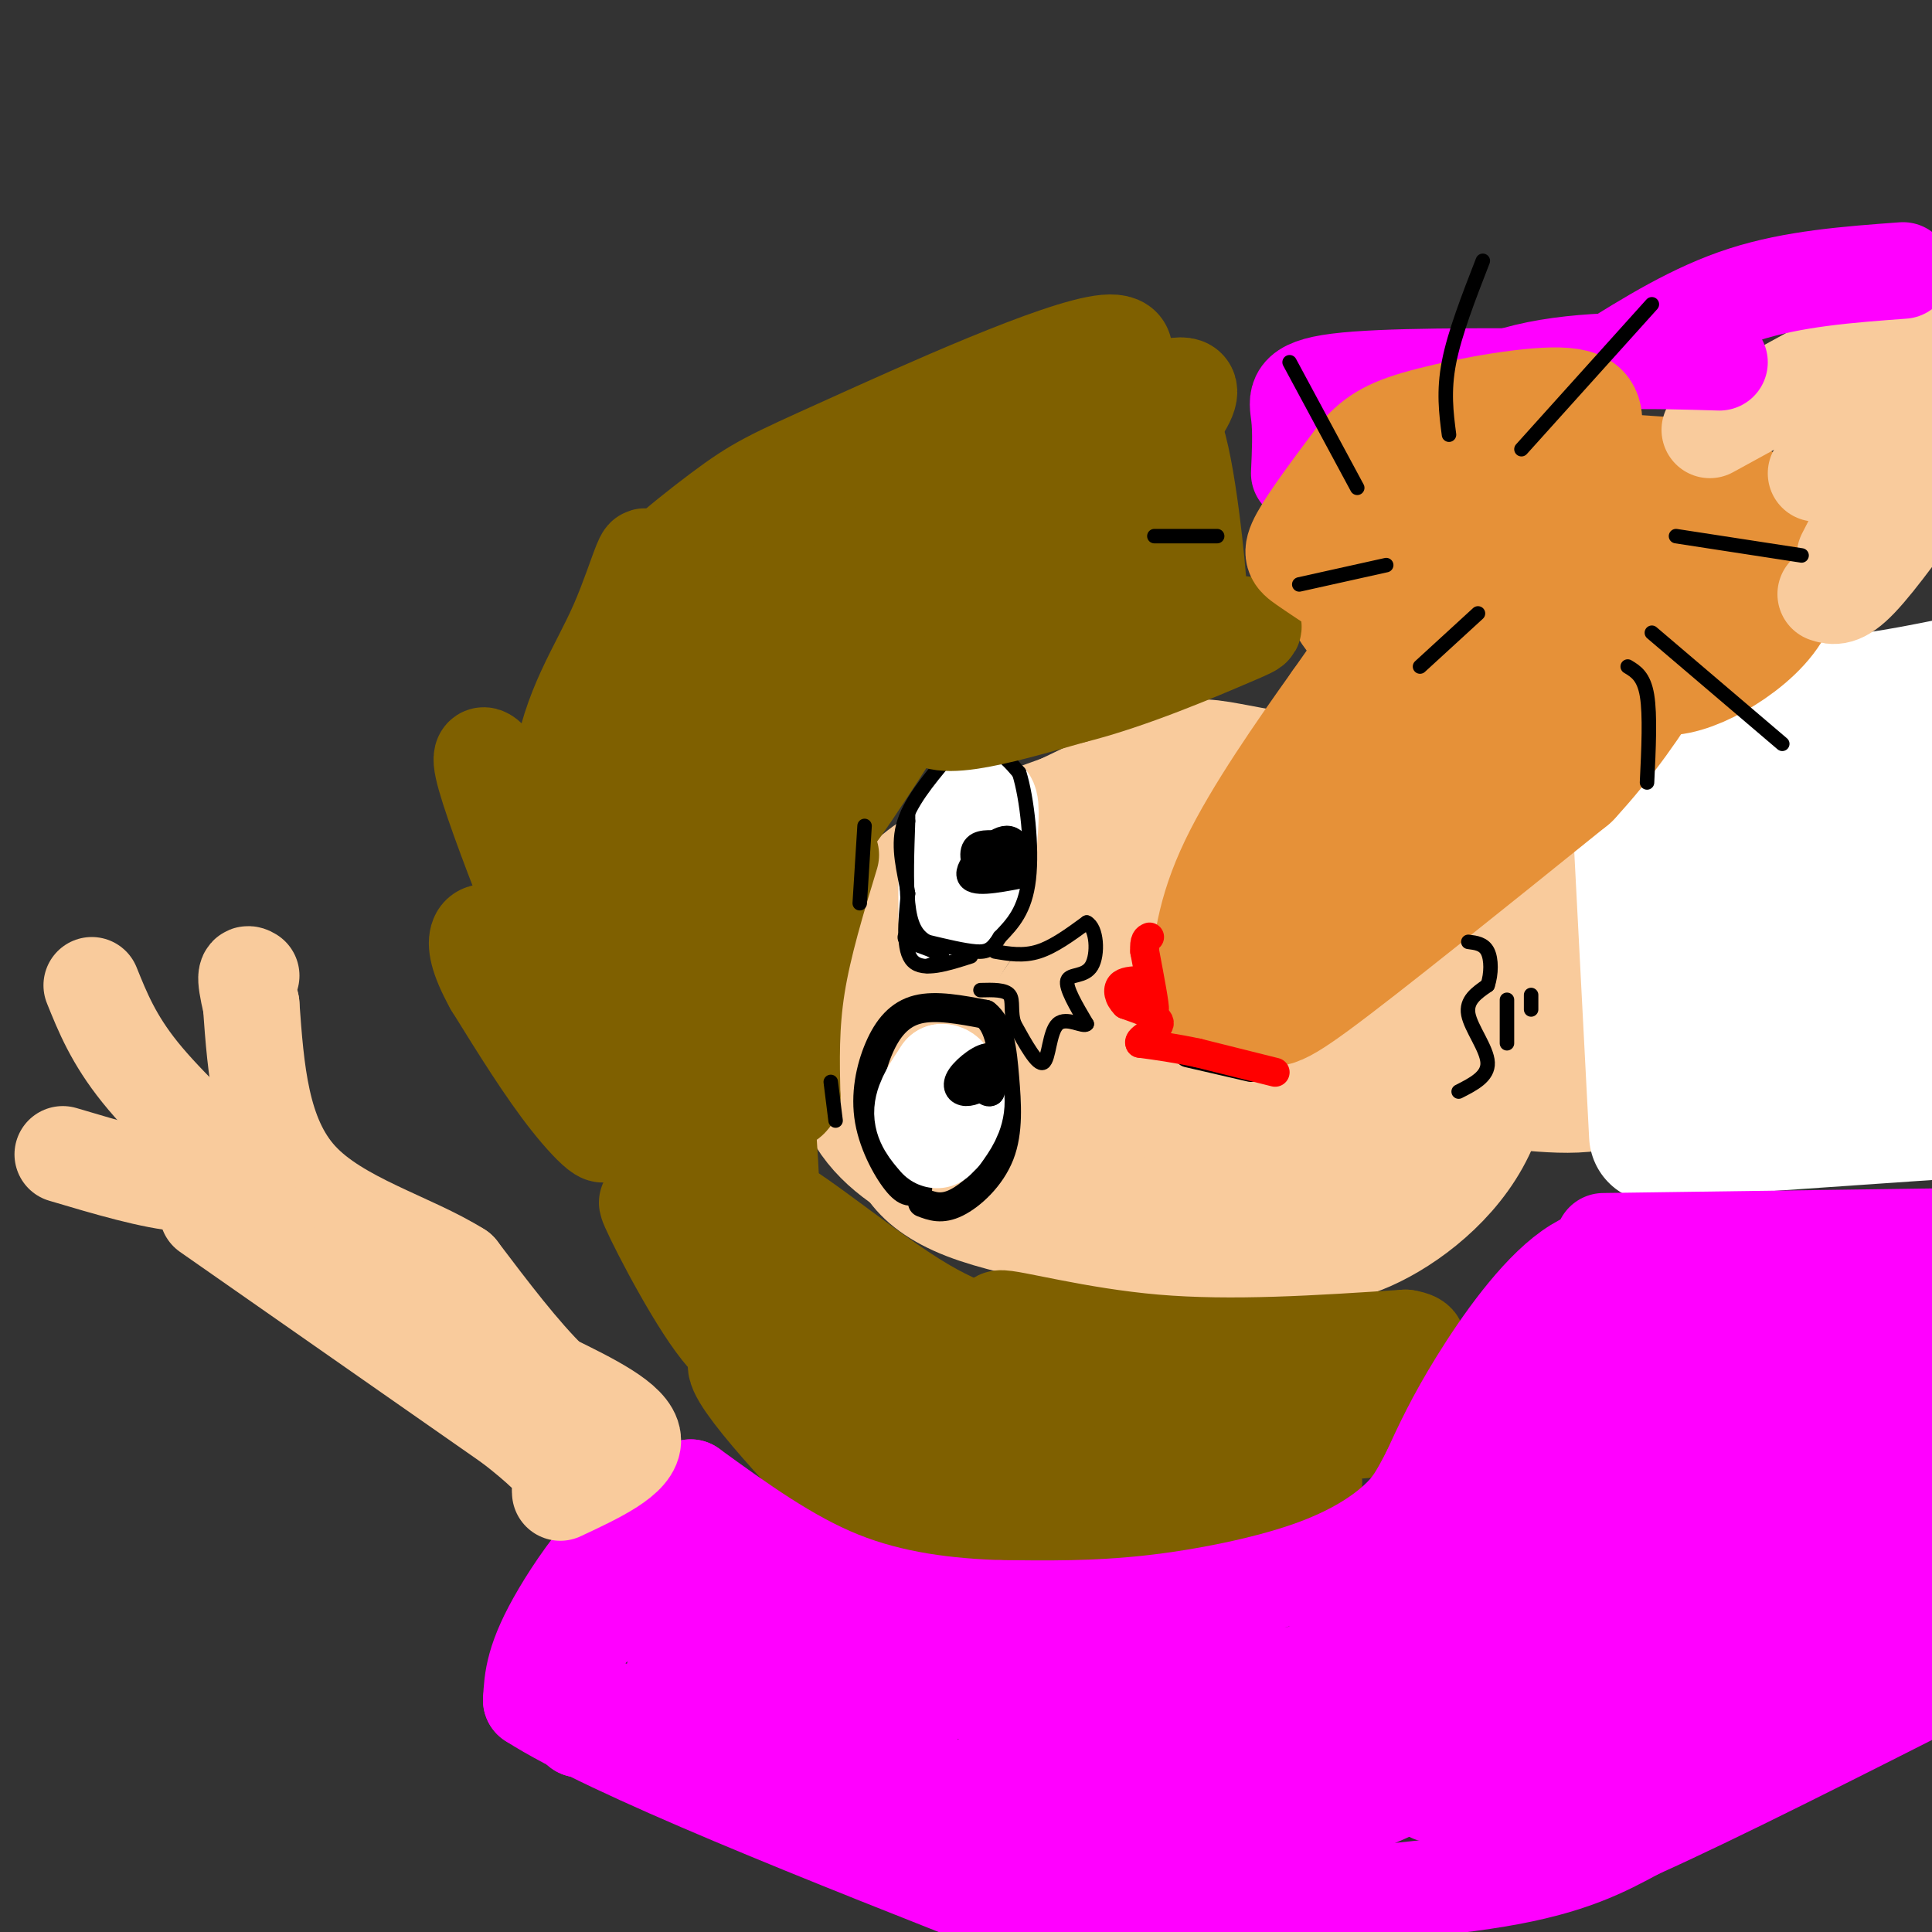 <svg viewBox='0 0 400 400' version='1.1' xmlns='http://www.w3.org/2000/svg' xmlns:xlink='http://www.w3.org/1999/xlink'><rect x="0" y="0" width="400" height="400" fill="#333333" stroke="none"/><g fill='none' stroke='#f9cb9c' stroke-width='28' stroke-linecap='round' stroke-linejoin='round'><path d='M264,253c-12.637,-1.625 -25.274,-3.250 -36,-6c-10.726,-2.750 -19.542,-6.625 -26,-10c-6.458,-3.375 -10.560,-6.250 -12,-11c-1.440,-4.750 -0.220,-11.375 1,-18'/><path d='M191,208c0.901,-6.335 2.654,-13.172 10,-21c7.346,-7.828 20.285,-16.646 30,-21c9.715,-4.354 16.204,-4.244 25,-2c8.796,2.244 19.898,6.622 31,11'/><path d='M287,175c6.023,1.957 5.579,1.349 8,6c2.421,4.651 7.706,14.562 10,21c2.294,6.438 1.595,9.402 0,14c-1.595,4.598 -4.087,10.830 -11,16c-6.913,5.170 -18.246,9.276 -30,11c-11.754,1.724 -23.930,1.064 -31,0c-7.070,-1.064 -9.035,-2.532 -11,-4'/><path d='M222,239c-3.414,-2.011 -6.447,-5.038 -8,-7c-1.553,-1.962 -1.624,-2.860 -1,-6c0.624,-3.140 1.943,-8.522 4,-13c2.057,-4.478 4.850,-8.051 10,-12c5.150,-3.949 12.655,-8.274 22,-10c9.345,-1.726 20.531,-0.853 26,2c5.469,2.853 5.222,7.687 6,14c0.778,6.313 2.580,14.104 -3,19c-5.580,4.896 -18.541,6.895 -26,8c-7.459,1.105 -9.417,1.316 -12,0c-2.583,-1.316 -5.792,-4.158 -9,-7'/><path d='M231,227c-2.034,-2.678 -2.619,-5.875 -5,-9c-2.381,-3.125 -6.558,-6.180 3,-11c9.558,-4.820 32.852,-11.404 43,-12c10.148,-0.596 7.149,4.797 7,10c-0.149,5.203 2.551,10.214 0,13c-2.551,2.786 -10.354,3.345 -18,2c-7.646,-1.345 -15.135,-4.593 -21,-8c-5.865,-3.407 -10.104,-6.973 -13,-11c-2.896,-4.027 -4.448,-8.513 -6,-13'/><path d='M221,188c3.833,-3.000 16.417,-4.000 29,-5'/><path d='M194,218c-2.310,4.458 -4.619,8.917 -5,14c-0.381,5.083 1.167,10.792 12,15c10.833,4.208 30.952,6.917 43,8c12.048,1.083 16.024,0.542 20,0'/><path d='M264,255c5.713,0.504 9.995,1.764 17,-1c7.005,-2.764 16.732,-9.552 22,-19c5.268,-9.448 6.077,-21.557 5,-31c-1.077,-9.443 -4.038,-16.222 -7,-23'/><path d='M301,181c-2.876,-6.337 -6.565,-10.678 -15,-14c-8.435,-3.322 -21.617,-5.625 -29,-7c-7.383,-1.375 -8.967,-1.821 -14,0c-5.033,1.821 -13.517,5.911 -22,10'/><path d='M221,170c-9.778,3.600 -23.222,7.600 -31,15c-7.778,7.400 -9.889,18.200 -12,29'/><path d='M178,214c-1.422,8.422 1.022,14.978 6,20c4.978,5.022 12.489,8.511 20,12'/><path d='M314,224c9.667,0.917 19.333,1.833 23,-4c3.667,-5.833 1.333,-18.417 -1,-31'/><path d='M336,189c0.857,-8.119 3.500,-12.917 -1,-14c-4.500,-1.083 -16.143,1.548 -24,2c-7.857,0.452 -11.929,-1.274 -16,-3'/><path d='M295,174c-2.000,0.000 1.000,1.500 4,3'/><path d='M328,182c0.000,0.000 -1.000,18.000 -1,18'/></g>
<g fill='none' stroke='#ffffff' stroke-width='28' stroke-linecap='round' stroke-linejoin='round'><path d='M343,235c0.000,0.000 -4.000,-77.000 -4,-77'/><path d='M339,158c5.022,-14.467 19.578,-12.133 32,-12c12.422,0.133 22.711,-1.933 33,-4'/><path d='M346,234c0.000,0.000 58.000,-4.000 58,-4'/><path d='M368,221c-7.070,1.136 -14.140,2.271 -3,0c11.140,-2.271 40.491,-7.949 38,-11c-2.491,-3.051 -36.825,-3.475 -46,-5c-9.175,-1.525 6.807,-4.150 16,-5c9.193,-0.850 11.596,0.075 14,1'/><path d='M387,201c-8.969,-5.876 -38.392,-21.066 -46,-28c-7.608,-6.934 6.600,-5.611 22,-4c15.400,1.611 31.992,3.511 37,5c5.008,1.489 -1.569,2.568 -10,1c-8.431,-1.568 -18.715,-5.784 -29,-10'/><path d='M361,165c3.311,0.356 26.089,6.244 37,10c10.911,3.756 9.956,5.378 9,7'/><path d='M399,191c-5.161,-3.899 -10.321,-7.798 -13,-10c-2.679,-2.202 -2.875,-2.708 -4,-8c-1.125,-5.292 -3.179,-15.369 -2,-19c1.179,-3.631 5.589,-0.815 10,2'/><path d='M388,162c-5.083,-0.667 -10.167,-1.333 -8,-2c2.167,-0.667 11.583,-1.333 21,-2'/></g>
<g fill='none' stroke='#e69138' stroke-width='28' stroke-linecap='round' stroke-linejoin='round'><path d='M324,113c-9.750,13.917 -19.500,27.833 -27,37c-7.500,9.167 -12.750,13.583 -18,18'/><path d='M279,168c-4.978,5.111 -8.422,8.889 -11,14c-2.578,5.111 -4.289,11.556 -6,18'/><path d='M262,200c-1.022,4.533 -0.578,6.867 7,1c7.578,-5.867 22.289,-19.933 37,-34'/><path d='M306,167c10.156,-10.089 17.044,-18.311 22,-26c4.956,-7.689 7.978,-14.844 11,-22'/><path d='M342,110c-8.867,-2.778 -17.733,-5.556 -25,-4c-7.267,1.556 -12.933,7.444 -19,15c-6.067,7.556 -12.533,16.778 -19,26'/><path d='M279,147c-7.356,10.311 -16.244,23.089 -21,33c-4.756,9.911 -5.378,16.956 -6,24'/><path d='M252,204c1.143,3.905 7.000,1.667 9,2c2.000,0.333 0.143,3.238 10,-4c9.857,-7.238 31.429,-24.619 53,-42'/><path d='M324,160c14.000,-15.167 22.500,-32.083 31,-49'/><path d='M355,111c5.167,-8.167 2.583,-4.083 0,0'/><path d='M305,102c-2.732,-0.482 -5.464,-0.964 -10,0c-4.536,0.964 -10.875,3.375 -14,7c-3.125,3.625 -3.036,8.464 -2,12c1.036,3.536 3.018,5.768 5,8'/><path d='M339,137c2.286,0.851 4.571,1.702 8,1c3.429,-0.702 8.000,-2.958 12,-6c4.000,-3.042 7.429,-6.869 8,-11c0.571,-4.131 -1.714,-8.565 -4,-13'/><path d='M363,108c-0.833,-2.167 -0.917,-1.083 -1,0'/><path d='M355,101c0.000,0.000 -45.000,-3.000 -45,-3'/><path d='M310,98c-7.500,-0.500 -3.750,-0.250 0,0'/></g>
<g fill='none' stroke='#000000' stroke-width='6' stroke-linecap='round' stroke-linejoin='round'><path d='M259,221c0.000,0.000 -13.000,-3.000 -13,-3'/></g>
<g fill='none' stroke='#ff0000' stroke-width='6' stroke-linecap='round' stroke-linejoin='round'><path d='M264,222c0.000,0.000 -16.000,-4.000 -16,-4'/><path d='M248,218c-4.667,-1.000 -8.333,-1.500 -12,-2'/><path d='M236,216c-0.667,-1.022 3.667,-2.578 4,-4c0.333,-1.422 -3.333,-2.711 -7,-4'/><path d='M233,208c-1.489,-1.467 -1.711,-3.133 -1,-4c0.711,-0.867 2.356,-0.933 4,-1'/><path d='M236,203c1.378,1.711 2.822,6.489 3,6c0.178,-0.489 -0.911,-6.244 -2,-12'/><path d='M237,197c-0.167,-2.500 0.417,-2.750 1,-3'/></g>
<g fill='none' stroke='#000000' stroke-width='6' stroke-linecap='round' stroke-linejoin='round'><path d='M190,246c-0.992,0.660 -1.984,1.321 -4,-1c-2.016,-2.321 -5.056,-7.622 -6,-13c-0.944,-5.378 0.207,-10.833 2,-15c1.793,-4.167 4.226,-7.048 8,-8c3.774,-0.952 8.887,0.024 14,1'/><path d='M204,210c3.011,2.289 3.539,7.510 4,13c0.461,5.490 0.855,11.247 -1,16c-1.855,4.753 -5.959,8.501 -9,10c-3.041,1.499 -5.021,0.750 -7,0'/></g>
<g fill='none' stroke='#ffffff' stroke-width='20' stroke-linecap='round' stroke-linejoin='round'><path d='M194,236c-1.583,-1.833 -3.167,-3.667 -3,-6c0.167,-2.333 2.083,-5.167 4,-8'/><path d='M195,222c1.422,-0.222 2.978,3.222 3,6c0.022,2.778 -1.489,4.889 -3,7'/><path d='M196,189c-0.048,-5.637 -0.095,-11.274 1,-15c1.095,-3.726 3.333,-5.542 5,-7c1.667,-1.458 2.762,-2.560 3,0c0.238,2.560 -0.381,8.780 -1,15'/><path d='M204,182c-1.500,3.833 -4.750,5.917 -8,8'/></g>
<g fill='none' stroke='#000000' stroke-width='3' stroke-linecap='round' stroke-linejoin='round'><path d='M201,198c-4.917,1.583 -9.833,3.167 -12,1c-2.167,-2.167 -1.583,-8.083 -1,-14'/><path d='M188,185c-0.778,-4.667 -2.222,-9.333 -1,-14c1.222,-4.667 5.111,-9.333 9,-14'/><path d='M196,157c3.133,-2.844 6.467,-2.956 9,-2c2.533,0.956 4.267,2.978 6,5'/><path d='M211,160c1.644,5.133 2.756,15.467 2,22c-0.756,6.533 -3.378,9.267 -6,12'/><path d='M207,194c-1.600,2.622 -2.600,3.178 -5,3c-2.400,-0.178 -6.200,-1.089 -10,-2'/><path d='M192,195c-2.444,-1.333 -3.556,-3.667 -4,-8c-0.444,-4.333 -0.222,-10.667 0,-17'/><path d='M188,170c0.000,-2.833 0.000,-1.417 0,0'/><path d='M192,200c1.833,-0.583 3.667,-1.167 3,-2c-0.667,-0.833 -3.833,-1.917 -7,-3'/><path d='M188,195c-1.167,-0.833 -0.583,-1.417 0,-2'/></g>
<g fill='none' stroke='#000000' stroke-width='6' stroke-linecap='round' stroke-linejoin='round'><path d='M211,181c-4.923,0.929 -9.845,1.857 -10,0c-0.155,-1.857 4.458,-6.500 7,-7c2.542,-0.500 3.012,3.143 2,5c-1.012,1.857 -3.506,1.929 -6,2'/><path d='M204,181c-1.600,-0.756 -2.600,-3.644 -2,-5c0.600,-1.356 2.800,-1.178 5,-1'/><path d='M205,224c-1.821,1.024 -3.643,2.048 -5,2c-1.357,-0.048 -2.250,-1.167 -1,-3c1.250,-1.833 4.643,-4.381 6,-4c1.357,0.381 0.679,3.690 0,7'/><path d='M205,226c-0.667,0.500 -2.333,-1.750 -4,-4'/></g>
<g fill='none' stroke='#000000' stroke-width='3' stroke-linecap='round' stroke-linejoin='round'><path d='M206,197c2.917,0.500 5.833,1.000 9,0c3.167,-1.000 6.583,-3.500 10,-6'/><path d='M225,191c2.119,1.036 2.417,6.625 1,9c-1.417,2.375 -4.548,1.536 -5,3c-0.452,1.464 1.774,5.232 4,9'/><path d='M225,212c-0.631,0.821 -4.208,-1.625 -6,0c-1.792,1.625 -1.798,7.321 -3,8c-1.202,0.679 -3.601,-3.661 -6,-8'/><path d='M210,212c-0.889,-2.533 -0.111,-4.867 -1,-6c-0.889,-1.133 -3.444,-1.067 -6,-1'/></g>
<g fill='none' stroke='#7f6000' stroke-width='20' stroke-linecap='round' stroke-linejoin='round'><path d='M153,185c5.822,-5.867 11.644,-11.733 11,-8c-0.644,3.733 -7.756,17.067 -11,26c-3.244,8.933 -2.622,13.467 -2,18'/><path d='M151,221c-0.198,-5.636 0.308,-28.727 2,-26c1.692,2.727 4.571,31.273 0,37c-4.571,5.727 -16.592,-11.364 -21,-17c-4.408,-5.636 -1.204,0.182 2,6'/><path d='M134,221c2.629,4.859 8.203,14.007 11,20c2.797,5.993 2.819,8.829 -7,-2c-9.819,-10.829 -29.477,-35.325 -32,-37c-2.523,-1.675 12.090,19.472 17,28c4.910,8.528 0.117,4.437 -5,-2c-5.117,-6.437 -10.559,-15.218 -16,-24'/><path d='M102,204c-3.292,-5.922 -3.524,-8.726 -3,-10c0.524,-1.274 1.802,-1.019 4,-1c2.198,0.019 5.315,-0.199 10,7c4.685,7.199 10.936,21.816 7,12c-3.936,-9.816 -18.060,-44.066 -20,-53c-1.940,-8.934 8.303,7.447 13,18c4.697,10.553 3.849,15.276 3,20'/><path d='M116,197c-0.135,-3.823 -1.974,-23.382 0,-37c1.974,-13.618 7.760,-21.297 12,-31c4.240,-9.703 6.935,-21.432 5,-7c-1.935,14.432 -8.498,55.023 -9,63c-0.502,7.977 5.057,-16.660 13,-36c7.943,-19.340 18.269,-33.383 21,-32c2.731,1.383 -2.135,18.191 -7,35'/><path d='M151,152c-8.834,22.464 -27.420,61.124 -26,56c1.420,-5.124 22.847,-54.033 32,-70c9.153,-15.967 6.031,1.009 0,23c-6.031,21.991 -14.970,48.998 -16,49c-1.030,0.002 5.849,-26.999 13,-45c7.151,-18.001 14.576,-27.000 22,-36'/><path d='M176,129c3.459,-6.017 1.107,-3.059 2,-2c0.893,1.059 5.032,0.217 0,13c-5.032,12.783 -19.235,39.189 -23,45c-3.765,5.811 2.910,-8.974 10,-19c7.090,-10.026 14.597,-15.293 16,-14c1.403,1.293 -3.299,9.147 -8,17'/><path d='M173,169c2.500,-3.000 12.750,-19.000 23,-35'/><path d='M196,134c4.818,-7.503 5.364,-8.760 9,-11c3.636,-2.240 10.361,-5.462 -3,-2c-13.361,3.462 -46.808,13.608 -61,15c-14.192,1.392 -9.129,-5.971 8,-17c17.129,-11.029 46.322,-25.722 46,-26c-0.322,-0.278 -30.161,13.861 -60,28'/><path d='M135,121c-6.794,1.378 6.222,-9.177 14,-15c7.778,-5.823 10.318,-6.914 26,-14c15.682,-7.086 44.505,-20.168 54,-21c9.495,-0.832 -0.337,10.587 -14,23c-13.663,12.413 -31.157,25.822 -38,29c-6.843,3.178 -3.035,-3.875 13,-15c16.035,-11.125 44.296,-26.321 53,-28c8.704,-1.679 -2.148,10.161 -13,22'/><path d='M230,102c-8.500,11.000 -23.250,27.500 -38,44'/><path d='M192,146c-1.333,7.000 14.333,2.500 30,-2'/><path d='M222,144c11.821,-2.905 26.375,-9.167 33,-12c6.625,-2.833 5.321,-2.238 0,-3c-5.321,-0.762 -14.661,-2.881 -24,-5'/><path d='M231,124c-5.821,1.274 -8.375,6.958 -8,5c0.375,-1.958 3.679,-11.560 2,-13c-1.679,-1.440 -8.339,5.280 -15,12'/><path d='M210,128c-2.008,2.274 0.473,1.960 5,1c4.527,-0.960 11.100,-2.567 16,-13c4.900,-10.433 8.127,-29.694 11,-28c2.873,1.694 5.392,24.341 6,32c0.608,7.659 -0.696,0.329 -2,-7'/><path d='M172,177c-2.833,9.333 -5.667,18.667 -7,27c-1.333,8.333 -1.167,15.667 -1,23'/><path d='M164,227c-1.429,2.881 -4.500,-1.417 -5,3c-0.500,4.417 1.571,17.548 0,21c-1.571,3.452 -6.786,-2.774 -12,-9'/><path d='M147,242c-2.402,-1.845 -2.408,-1.957 -3,-1c-0.592,0.957 -1.769,2.985 1,10c2.769,7.015 9.485,19.018 11,25c1.515,5.982 -2.171,5.944 -8,-2c-5.829,-7.944 -13.800,-23.793 -14,-25c-0.200,-1.207 7.371,12.226 15,22c7.629,9.774 15.314,15.887 23,22'/><path d='M172,293c9.313,7.344 21.095,14.704 15,10c-6.095,-4.704 -30.067,-21.473 -34,-21c-3.933,0.473 12.173,18.189 25,31c12.827,12.811 22.377,20.718 27,23c4.623,2.282 4.321,-1.062 0,-9c-4.321,-7.938 -12.660,-20.469 -21,-33'/><path d='M184,294c-9.870,-14.257 -24.046,-33.401 -26,-35c-1.954,-1.599 8.313,14.345 14,22c5.687,7.655 6.792,7.021 8,7c1.208,-0.021 2.517,0.571 5,2c2.483,1.429 6.138,3.694 2,-3c-4.138,-6.694 -16.069,-22.347 -28,-38'/><path d='M159,249c1.156,-1.867 18.044,12.467 30,20c11.956,7.533 18.978,8.267 26,9'/><path d='M215,278c0.929,-0.048 -9.750,-4.667 -8,-5c1.750,-0.333 15.929,3.619 32,5c16.071,1.381 34.036,0.190 52,-1'/><path d='M291,277c6.832,1.104 -2.086,4.365 -7,7c-4.914,2.635 -5.822,4.644 -26,6c-20.178,1.356 -59.625,2.057 -64,3c-4.375,0.943 26.321,2.126 38,3c11.679,0.874 4.339,1.437 -3,2'/><path d='M229,298c-10.108,1.124 -33.877,2.934 -39,3c-5.123,0.066 8.400,-1.611 24,2c15.600,3.611 33.277,12.511 40,15c6.723,2.489 2.492,-1.432 -12,-3c-14.492,-1.568 -39.246,-0.784 -64,0'/><path d='M178,315c-1.703,2.552 26.038,8.931 44,12c17.962,3.069 26.144,2.826 24,0c-2.144,-2.826 -14.612,-8.236 -12,-12c2.612,-3.764 20.306,-5.882 38,-8'/><path d='M272,307c-3.866,-0.884 -32.531,0.907 -41,0c-8.469,-0.907 3.258,-4.514 18,-7c14.742,-2.486 32.498,-3.853 34,-4c1.502,-0.147 -13.249,0.927 -28,2'/></g>
<g fill='none' stroke='#ff00ff' stroke-width='20' stroke-linecap='round' stroke-linejoin='round'><path d='M332,257c0.000,0.000 72.000,-1.000 72,-1'/><path d='M345,259c-6.556,-0.444 -13.111,-0.889 -20,4c-6.889,4.889 -14.111,15.111 -19,23c-4.889,7.889 -7.444,13.444 -10,19'/><path d='M296,305c-2.469,4.707 -3.641,6.973 -7,10c-3.359,3.027 -8.904,6.815 -18,10c-9.096,3.185 -21.742,5.767 -33,7c-11.258,1.233 -21.129,1.116 -31,1'/><path d='M207,333c-10.778,-0.333 -22.222,-1.667 -33,-6c-10.778,-4.333 -20.889,-11.667 -31,-19'/><path d='M143,308c-10.556,2.022 -21.444,16.578 -27,26c-5.556,9.422 -5.778,13.711 -6,18'/><path d='M110,352c16.333,10.500 60.167,27.750 104,45'/><path d='M214,397c19.480,8.455 16.180,7.091 18,5c1.820,-2.091 8.759,-4.909 24,-7c15.241,-2.091 38.783,-3.455 54,-6c15.217,-2.545 22.108,-6.273 29,-10'/><path d='M339,379c16.000,-7.167 41.500,-20.083 67,-33'/><path d='M330,280c-20.833,16.548 -41.667,33.095 -32,28c9.667,-5.095 49.833,-31.833 61,-38c11.167,-6.167 -6.667,8.238 -18,16c-11.333,7.762 -16.167,8.881 -21,10'/><path d='M320,296c-4.330,2.579 -4.657,4.026 -4,2c0.657,-2.026 2.296,-7.526 9,-16c6.704,-8.474 18.473,-19.923 22,-21c3.527,-1.077 -1.189,8.216 -10,19c-8.811,10.784 -21.718,23.057 -20,23c1.718,-0.057 18.062,-12.445 33,-21c14.938,-8.555 28.469,-13.278 42,-18'/><path d='M392,264c0.703,3.230 -18.541,20.306 -41,36c-22.459,15.694 -48.134,30.006 -54,31c-5.866,0.994 8.077,-11.332 34,-27c25.923,-15.668 63.825,-34.680 71,-34c7.175,0.680 -16.379,21.051 -43,37c-26.621,15.949 -56.311,27.474 -86,39'/><path d='M273,346c-8.619,2.821 12.832,-9.625 43,-23c30.168,-13.375 69.052,-27.679 80,-29c10.948,-1.321 -6.039,10.341 -13,16c-6.961,5.659 -3.895,5.315 -24,16c-20.105,10.685 -63.382,32.399 -66,33c-2.618,0.601 35.422,-19.911 60,-31c24.578,-11.089 35.694,-12.755 41,-13c5.306,-0.245 4.802,0.930 -1,6c-5.802,5.070 -16.901,14.035 -28,23'/><path d='M365,344c-16.788,9.089 -44.759,20.312 -59,25c-14.241,4.688 -14.751,2.842 11,-7c25.751,-9.842 77.765,-27.682 84,-28c6.235,-0.318 -33.308,16.884 -60,27c-26.692,10.116 -40.532,13.147 -39,11c1.532,-2.147 18.438,-9.470 39,-16c20.562,-6.530 44.781,-12.265 69,-18'/><path d='M401,342c-23.578,6.800 -47.156,13.600 -69,17c-21.844,3.400 -41.956,3.400 -57,5c-15.044,1.600 -25.022,4.800 -35,8'/><path d='M240,372c-10.571,3.179 -19.500,7.125 -6,5c13.500,-2.125 49.429,-10.321 59,-11c9.571,-0.679 -7.214,6.161 -24,13'/><path d='M269,379c-15.156,4.778 -41.044,10.222 -55,11c-13.956,0.778 -15.978,-3.111 -18,-7'/><path d='M196,383c-10.800,-3.578 -28.800,-9.022 -43,-15c-14.200,-5.978 -24.600,-12.489 -35,-19'/><path d='M118,349c-2.733,-7.178 7.933,-15.622 14,-19c6.067,-3.378 7.533,-1.689 9,0'/><path d='M141,330c5.000,-0.178 13.000,-0.622 19,2c6.000,2.622 10.000,8.311 14,14'/><path d='M174,346c6.578,3.244 16.022,4.356 34,4c17.978,-0.356 44.489,-2.178 71,-4'/><path d='M279,346c4.022,0.489 -21.422,3.711 -39,8c-17.578,4.289 -27.289,9.644 -37,15'/><path d='M203,369c-2.818,3.944 8.636,6.305 12,8c3.364,1.695 -1.364,2.726 -16,-1c-14.636,-3.726 -39.182,-12.207 -54,-16c-14.818,-3.793 -19.909,-2.896 -25,-2'/><path d='M120,358c0.869,-2.024 15.542,-6.083 33,-4c17.458,2.083 37.702,10.310 36,10c-1.702,-0.310 -25.351,-9.155 -49,-18'/><path d='M140,346c-2.500,-3.000 15.750,-1.500 34,0'/></g>
<g fill='none' stroke='#f9cb9c' stroke-width='20' stroke-linecap='round' stroke-linejoin='round'><path d='M116,309c7.667,-3.583 15.333,-7.167 15,-11c-0.333,-3.833 -8.667,-7.917 -17,-12'/><path d='M114,286c-6.000,-5.833 -12.500,-14.417 -19,-23'/><path d='M95,263c-9.844,-6.200 -24.956,-10.200 -33,-19c-8.044,-8.800 -9.022,-22.400 -10,-36'/><path d='M52,208c-1.667,-7.000 -0.833,-6.500 0,-6'/><path d='M52,245c-8.750,-8.083 -17.500,-16.167 -23,-23c-5.500,-6.833 -7.750,-12.417 -10,-18'/><path d='M52,242c-3.750,1.750 -7.500,3.500 -14,3c-6.500,-0.500 -15.750,-3.250 -25,-6'/><path d='M43,251c0.000,0.000 63.000,44.000 63,44'/><path d='M106,295c12.167,9.500 11.083,11.250 10,13'/><path d='M354,89c0.000,0.000 42.000,-23.000 42,-23'/><path d='M376,98c0.000,0.000 25.000,-30.000 25,-30'/><path d='M382,115c0.000,0.000 20.000,-39.000 20,-39'/><path d='M378,123c1.583,0.500 3.167,1.000 7,-3c3.833,-4.000 9.917,-12.500 16,-21'/></g>
<g fill='none' stroke='#ff00ff' stroke-width='20' stroke-linecap='round' stroke-linejoin='round'><path d='M269,98c0.200,-4.311 0.400,-8.622 0,-12c-0.400,-3.378 -1.400,-5.822 8,-7c9.400,-1.178 29.200,-1.089 49,-1'/><path d='M285,92c9.583,-6.083 19.167,-12.167 31,-15c11.833,-2.833 25.917,-2.417 40,-2'/><path d='M332,76c9.333,-5.833 18.667,-11.667 29,-15c10.333,-3.333 21.667,-4.167 33,-5'/></g>
<g fill='none' stroke='#e69138' stroke-width='20' stroke-linecap='round' stroke-linejoin='round'><path d='M284,128c0.000,0.000 -3.000,-3.000 -3,-3'/><path d='M279,123c-3.422,-2.244 -6.844,-4.489 -9,-6c-2.156,-1.511 -3.044,-2.289 -1,-6c2.044,-3.711 7.022,-10.356 12,-17'/><path d='M281,94c3.652,-4.113 6.783,-5.896 15,-8c8.217,-2.104 21.520,-4.528 28,-4c6.480,0.528 6.137,4.008 6,8c-0.137,3.992 -0.069,8.496 0,13'/><path d='M330,103c-0.167,2.333 -0.583,1.667 -1,1'/><path d='M283,103c0.167,-1.500 0.333,-3.000 4,-4c3.667,-1.000 10.833,-1.500 18,-2'/></g>
<g fill='none' stroke='#000000' stroke-width='3' stroke-linecap='round' stroke-linejoin='round'><path d='M281,101c0.000,0.000 -14.000,-26.000 -14,-26'/><path d='M300,90c-0.583,-4.500 -1.167,-9.000 0,-15c1.167,-6.000 4.083,-13.500 7,-21'/><path d='M315,93c0.000,0.000 27.000,-30.000 27,-30'/><path d='M347,111c0.000,0.000 26.000,4.000 26,4'/><path d='M342,131c0.000,0.000 27.000,23.000 27,23'/><path d='M337,138c1.667,1.000 3.333,2.000 4,6c0.667,4.000 0.333,11.000 0,18'/><path d='M306,127c0.000,0.000 -12.000,11.000 -12,11'/><path d='M287,117c0.000,0.000 -18.000,4.000 -18,4'/><path d='M252,111c0.000,0.000 -13.000,0.000 -13,0'/><path d='M302,226c3.067,-1.556 6.133,-3.111 6,-6c-0.133,-2.889 -3.467,-7.111 -4,-10c-0.533,-2.889 1.733,-4.444 4,-6'/><path d='M308,204c0.800,-2.400 0.800,-5.400 0,-7c-0.800,-1.600 -2.400,-1.800 -4,-2'/><path d='M312,207c0.000,0.000 0.000,9.000 0,9'/><path d='M317,206c0.000,0.000 0.000,3.000 0,3'/><path d='M173,232c0.000,0.000 -1.000,-8.000 -1,-8'/><path d='M178,187c0.000,0.000 1.000,-16.000 1,-16'/></g>
</svg>